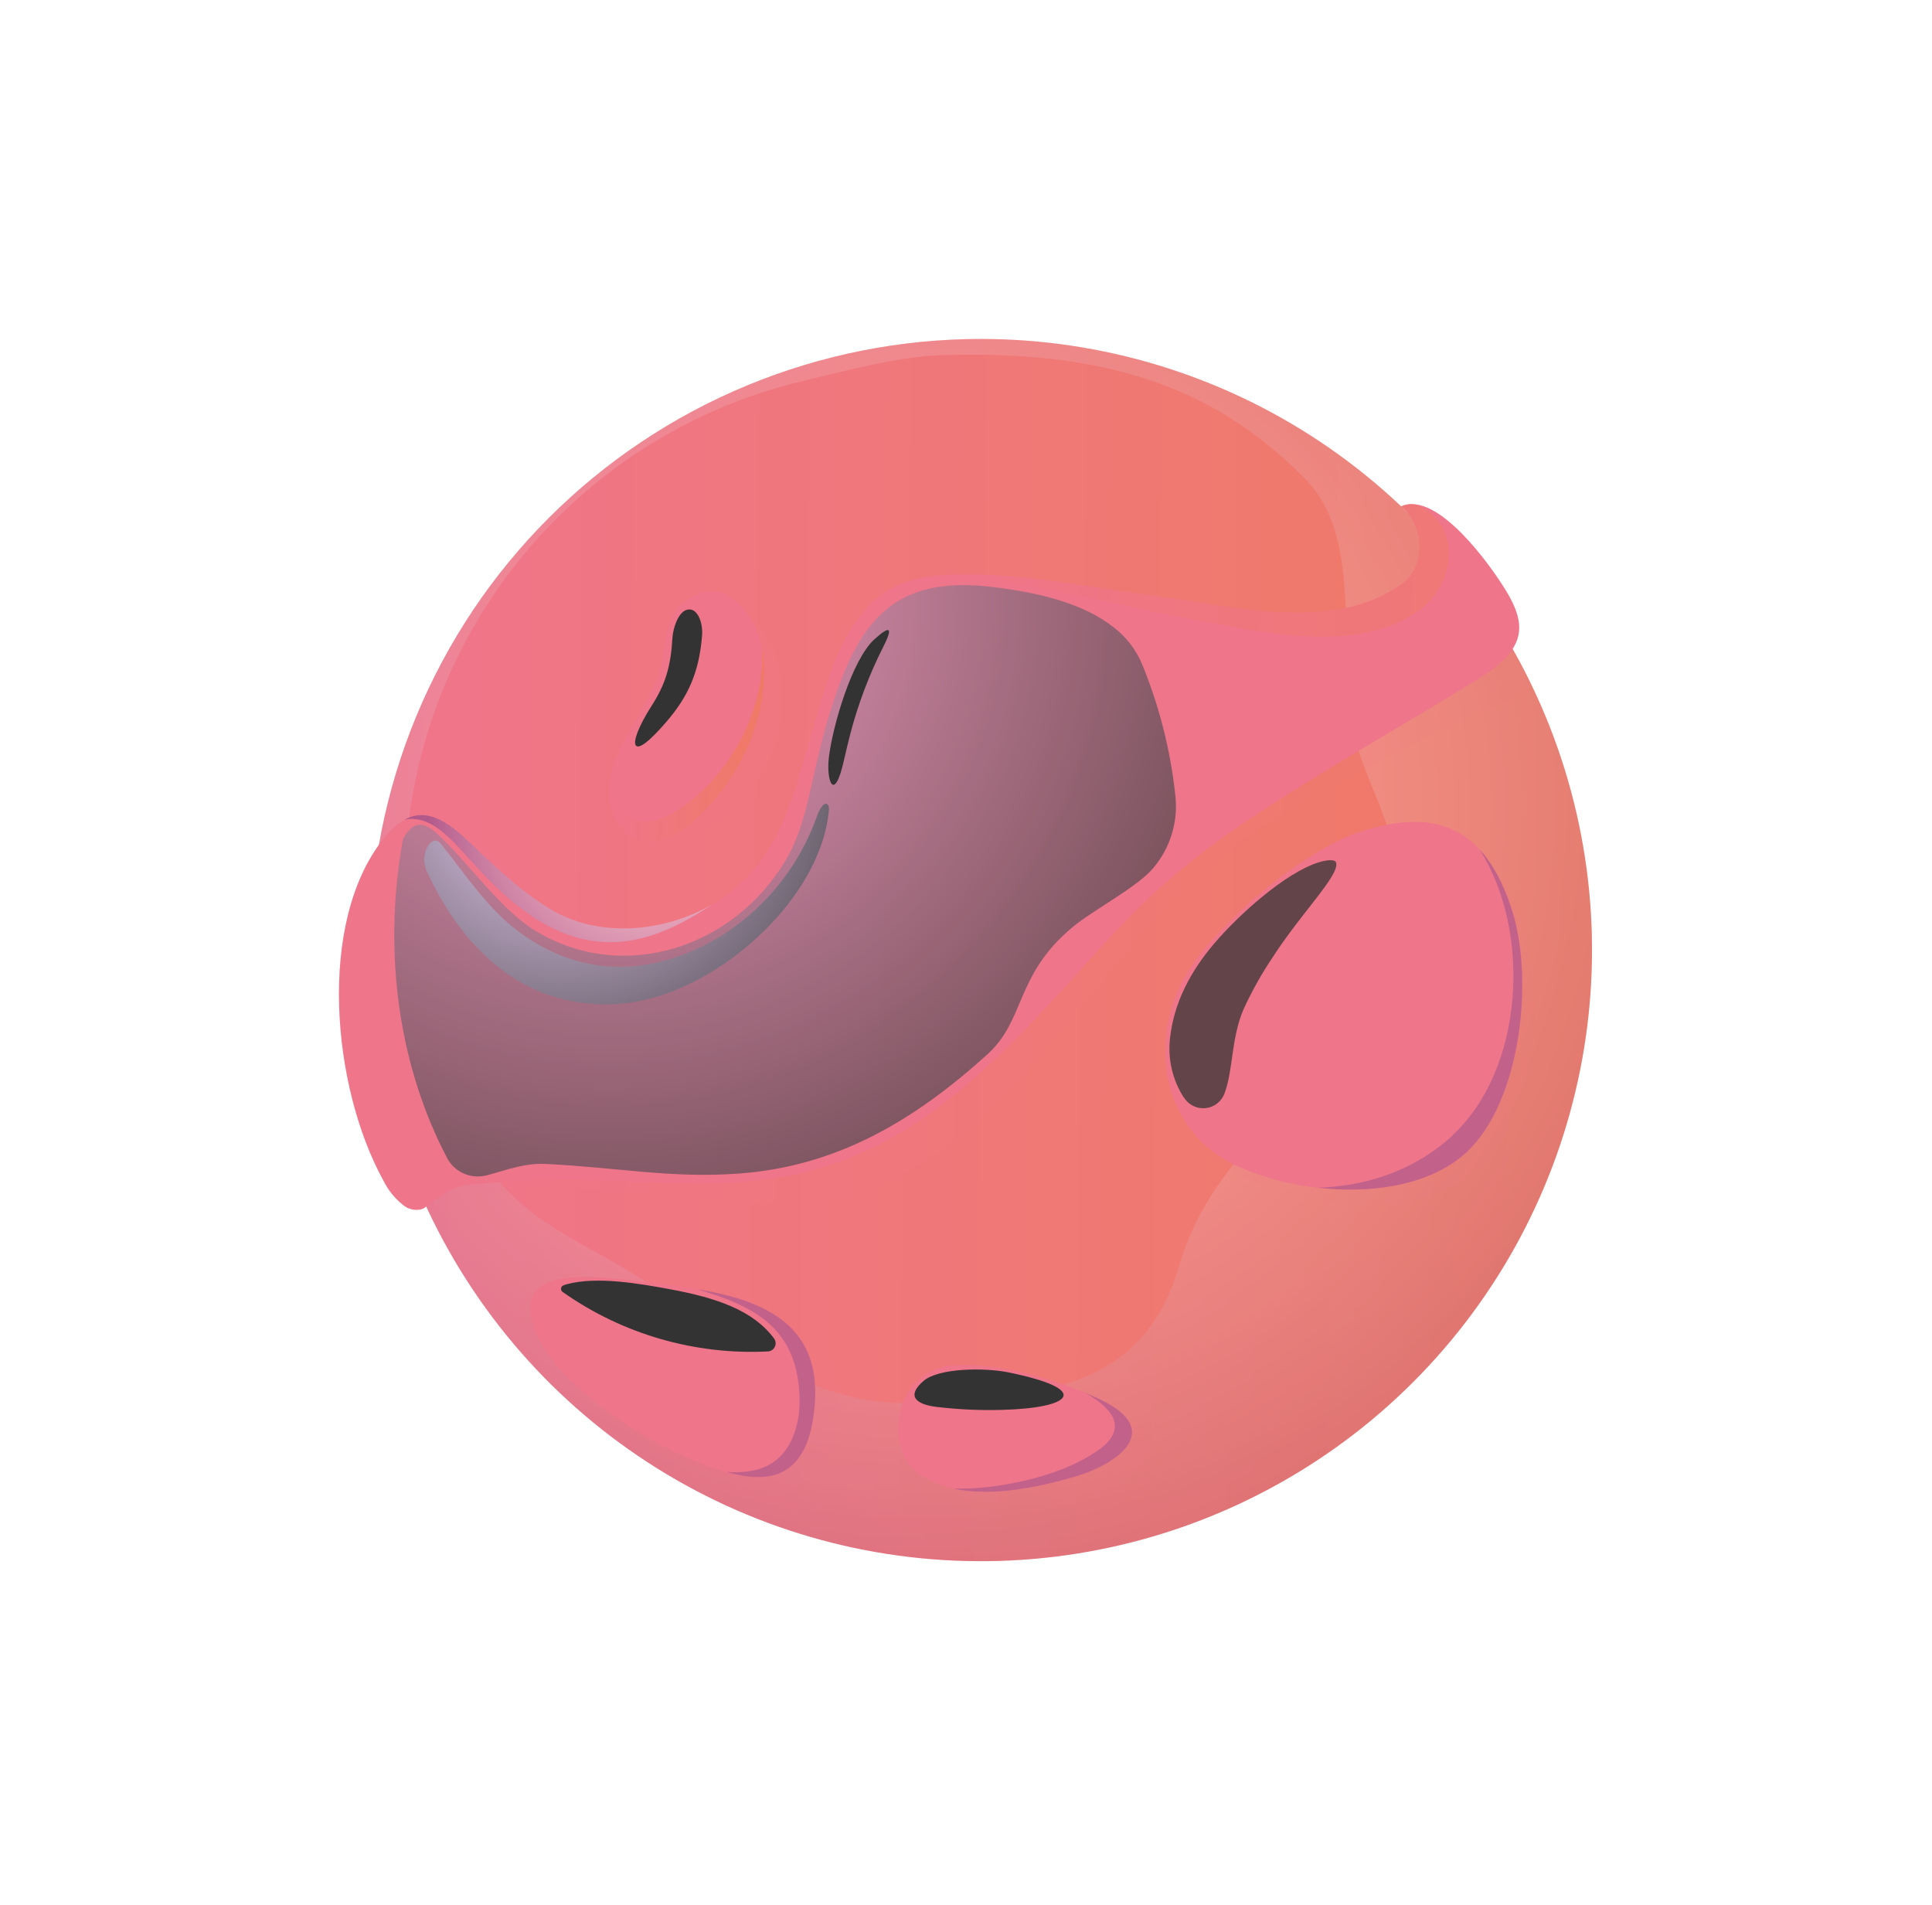 <svg width="285" height="281" viewBox="0 0 285 281" fill="none" xmlns="http://www.w3.org/2000/svg">
<g opacity="0.8" filter="url(#filter0_df_4365_24752)">
<path fill-rule="evenodd" clip-rule="evenodd" d="M144.7 50C162.529 50 179.958 55.287 194.783 65.192C209.607 75.098 221.162 89.177 227.985 105.649C234.808 122.121 236.593 140.247 233.114 157.734C229.636 175.22 221.05 191.283 208.443 203.89C195.836 216.498 179.773 225.083 162.286 228.562C144.8 232.04 126.674 230.255 110.202 223.432C93.73 216.609 79.651 205.054 69.745 190.23C59.84 175.405 54.553 157.976 54.553 140.147C54.552 128.308 56.883 116.586 61.413 105.648C65.943 94.711 72.583 84.773 80.954 76.402C89.326 68.031 99.263 61.39 110.201 56.86C121.138 52.33 132.861 49.999 144.7 50Z" fill="url(#paint0_linear_4365_24752)"/>
<g style="mix-blend-mode:multiply" opacity="0.4">
<path style="mix-blend-mode:multiply" opacity="0.4" fill-rule="evenodd" clip-rule="evenodd" d="M173.986 186.628C168.393 205.764 152.59 205.679 136.088 206.891C120.194 208.06 108.363 197.953 96.14 189.647C87.232 183.62 78.806 181.173 72.502 172.88C64.492 162.357 59.713 145.228 59.713 130.522C59.715 113.362 65.493 96.703 76.117 83.227C86.741 69.752 101.592 60.245 118.278 56.238C123.991 54.87 132.441 52.622 138.565 52.399C164.228 51.525 179.603 57.66 192.387 70.48C201.855 79.949 196.503 97.258 200.445 110.771C202.422 117.564 208.244 126.14 206.665 139.014C204.35 157.885 180.634 163.876 173.986 186.628ZM234.859 140.147C234.859 122.318 229.573 104.89 219.668 90.065C209.763 75.241 195.684 63.687 179.213 56.863C162.741 50.04 144.616 48.254 127.13 51.731C109.644 55.209 93.581 63.793 80.973 76.399C68.365 89.005 59.779 105.067 56.299 122.553C52.819 140.039 54.603 158.164 61.424 174.636C68.245 191.109 79.798 205.189 94.621 215.096C109.444 225.002 126.871 230.291 144.7 230.294C156.538 230.294 168.26 227.962 179.197 223.432C190.134 218.901 200.071 212.261 208.442 203.89C216.812 195.519 223.452 185.581 227.981 174.644C232.511 163.707 234.842 151.985 234.841 140.147H234.859Z" fill="url(#paint1_radial_4365_24752)"/>
</g>
<g style="mix-blend-mode:multiply" opacity="0.23">
<path style="mix-blend-mode:multiply" opacity="0.23" fill-rule="evenodd" clip-rule="evenodd" d="M54.553 140.147C54.535 153.939 57.695 167.551 63.786 179.925L63.895 179.841C68.445 176.158 72.068 175.984 78.041 175.447C93.56 174.049 110.653 180.329 125.227 176.333C151.245 169.191 162.124 137.965 185.136 122.692C195.93 115.52 209.244 109.433 221.153 103.942C223.401 102.905 224.86 101.784 225.716 100.579C221.689 92.361 216.438 84.801 210.142 78.158C209.661 78.173 209.187 78.284 208.75 78.484C212.33 81.244 212.3 87.247 208.949 89.676C198.98 96.908 184.665 93.009 173.6 91.575C164.782 90.435 154.428 88.338 145.67 88.356C140.3 88.356 135.424 88.826 131.537 92.78C126.299 98.108 124.6 106.642 122.496 113.519C120.302 120.752 118.952 126.959 113.311 132.727C106.579 139.61 94.024 142.262 85.351 137.139C81.916 135.108 78.529 132.209 75.105 128.924C70.784 124.79 66.306 119.884 60.833 126.785C57.964 130.401 55.873 134.993 54.541 140.044V140.153L54.553 140.147ZM95.585 110.15C92.078 116.78 90.716 126.556 99.431 124.434C114.595 120.745 121.327 99.361 109.707 90.182C107.519 88.452 105.958 91.026 104.108 92.816C101.697 95.161 102.137 98.325 101.178 101.977C100.341 105.159 97.158 107.167 95.585 110.15ZM123.31 211.152C125.341 198.447 117.717 194.113 106.681 192.275C102.637 191.6 98.563 191.069 94.476 190.69C88.365 190.123 78.071 190.491 82.422 199.851C85.743 206.872 96.477 213.936 103.427 217.046C111.141 220.488 121.405 223.115 123.316 211.152H123.31ZM138.378 205.607C135.039 208.735 134.587 215.853 138.462 218.866C144.489 223.501 154.687 222.356 161.473 220.409C167.838 218.601 174.395 212.767 165.09 208.313C159.062 205.438 150.07 202.762 143.392 203.334C141.525 203.538 139.776 204.344 138.408 205.631L138.378 205.607ZM184.684 174.188C193.827 178.509 208.84 179.708 217.23 173.193C226.041 166.364 228.229 147.482 224.8 137.001C220.991 125.356 214.023 122.071 202.596 125.869C194.224 128.647 180.724 140.026 176.866 147.747C172.045 157.39 174.534 169.402 184.665 174.188H184.684Z" fill="url(#paint2_linear_4365_24752)"/>
</g>
<path fill-rule="evenodd" clip-rule="evenodd" d="M217.928 100.235C225.625 95.492 225.372 91.858 221.279 85.77C220.309 84.288 212.185 72.204 206.67 74.711C210.286 77.513 210.286 83.607 206.869 86.078C196.743 93.431 182.218 89.459 170.978 88.001C162.027 86.843 151.516 84.716 142.65 84.734C137.196 84.734 132.248 85.21 128.306 89.224C122.984 94.648 121.254 103.267 119.133 110.277C116.909 117.636 115.516 123.928 109.815 129.78C102.974 136.766 90.245 139.46 81.421 134.258C77.938 132.203 74.502 129.25 71.019 125.923C66.637 121.704 62.093 116.768 56.554 123.747C46.742 136.072 48.959 160.368 56.554 174.139C57.302 175.673 58.415 177 59.796 178.003C60.628 178.533 61.984 178.696 62.749 178.075C67.366 174.338 68.228 174.899 74.291 174.35C90.052 172.934 105.18 176.647 119.976 172.584C130.018 169.83 138.528 164.267 147.803 155.257C162.118 141.358 166.035 132.999 184.201 120.902C195.14 113.622 206.724 107.142 217.928 100.235ZM98.508 123.566C102.383 122.114 106.391 117.087 108.477 113.682C112.846 106.528 115.577 93.793 107.754 88.055C105.469 86.379 102.329 87.452 100.437 89.26C97.972 91.671 98.436 94.853 97.459 98.566C96.615 101.778 93.825 106.052 92.228 109.065C90.564 112.229 89.269 115.544 90.082 118.901C91.233 123.639 94.82 124.952 98.508 123.566ZM103.065 190.214C98.954 189.535 94.822 189.004 90.667 188.622C84.471 188.05 74.9 187.682 79.342 197.187C82.681 204.311 93.578 211.495 100.636 214.665C108.471 218.155 118 221.566 119.922 209.416C122.008 196.458 114.263 192.082 103.065 190.214ZM162.347 206.487C156.247 203.57 147.104 200.851 140.294 201.436C138.4 201.639 136.624 202.456 135.237 203.762C131.844 206.945 131.386 214.189 135.321 217.203C141.469 221.91 151.492 219.855 158.387 217.878C164.842 216.009 171.797 211.001 162.347 206.475V206.487ZM222.985 134.102C219.122 122.282 212.046 118.943 200.45 122.801C191.952 125.621 178.24 137.175 174.323 145.011C169.441 154.786 171.96 166.997 182.242 171.855C191.524 176.243 206.772 177.46 215.307 170.849C224.251 163.911 226.469 144.745 222.985 134.102Z" fill="url(#paint3_linear_4365_24752)"/>
<path fill-rule="evenodd" clip-rule="evenodd" d="M174.322 145.01C169.44 154.786 171.96 166.997 182.242 171.855C191.523 176.242 206.772 177.46 215.306 170.848C224.25 163.911 226.468 144.745 222.985 134.083C219.121 122.264 212.046 118.925 200.45 122.782C191.951 125.603 178.24 137.157 174.322 144.992V145.01Z" fill="url(#paint4_linear_4365_24752)"/>
<g style="mix-blend-mode:screen" opacity="0.2">
<g style="mix-blend-mode:screen" opacity="0.2">
<path fill-rule="evenodd" clip-rule="evenodd" d="M217.928 100.238C225.625 95.495 225.372 91.861 221.279 85.773C220.309 84.291 212.185 72.207 206.67 74.714C210.286 77.516 210.286 83.61 206.869 86.081C196.743 93.434 182.218 89.462 170.978 88.003C162.027 86.846 151.516 84.719 142.65 84.737C137.196 84.737 132.248 85.213 128.306 89.227C122.984 94.651 121.254 103.27 119.133 110.279C116.909 117.639 115.516 123.931 109.815 129.783C102.974 136.768 90.245 139.463 81.421 134.261C77.938 132.206 74.502 129.253 71.019 125.926C66.637 121.707 62.093 116.771 56.554 123.75C46.742 136.075 48.959 160.37 56.554 174.142C57.302 175.676 58.415 177.003 59.796 178.006C60.628 178.536 61.984 178.699 62.749 178.078C67.366 174.341 68.228 174.902 74.291 174.353C90.052 172.937 105.18 176.65 119.976 172.587C130.018 169.833 138.528 164.27 147.803 155.26C162.118 141.361 166.035 133.002 184.201 120.905C195.14 113.625 206.724 107.145 217.928 100.238ZM98.508 123.569C102.383 122.117 106.391 117.09 108.477 113.685C112.846 106.531 115.577 93.796 107.754 88.058C105.469 86.382 102.329 87.455 100.437 89.263C97.972 91.674 98.436 94.856 97.459 98.569C96.615 101.781 93.825 106.055 92.228 109.068C90.564 112.232 89.269 115.547 90.082 118.904C91.233 123.642 94.82 124.955 98.508 123.569ZM103.065 190.217C98.954 189.537 94.822 189.007 90.667 188.625C84.471 188.053 74.9 187.685 79.342 197.19C82.681 204.314 93.578 211.498 100.636 214.668C108.471 218.158 118 221.569 119.922 209.419C122.008 196.461 114.263 192.085 103.065 190.217ZM162.347 206.49C156.247 203.573 147.104 200.854 140.294 201.439C138.4 201.642 136.624 202.459 135.237 203.765C131.844 206.948 131.386 214.192 135.321 217.206C141.469 221.913 151.492 219.858 158.387 217.881C164.842 216.012 171.797 211.004 162.347 206.478V206.49ZM222.985 134.105C219.122 122.285 212.046 118.946 200.45 122.804C191.952 125.624 178.24 137.178 174.323 145.014C169.441 154.789 171.96 167 182.242 171.858C191.524 176.246 206.772 177.463 215.307 170.852C224.251 163.914 226.469 144.748 222.985 134.105Z" fill="url(#paint5_linear_4365_24752)"/>
</g>
</g>
<path style="mix-blend-mode:multiply" opacity="0.55" fill-rule="evenodd" clip-rule="evenodd" d="M105.118 133.375C98.073 137.503 88.484 138.413 81.402 134.236C77.918 132.181 74.483 129.228 70.999 125.901C67.516 122.574 63.857 118.669 59.692 120.893C64.647 120.013 67.775 125.636 73.073 130.747C85.012 142.283 94.842 140.306 105.118 133.375Z" fill="url(#paint6_radial_4365_24752)"/>
<path style="mix-blend-mode:screen" opacity="0.75" fill-rule="evenodd" clip-rule="evenodd" d="M79.12 137.394C73.991 134.338 69.314 127.552 64.836 123.309C62.304 120.898 61.033 121.362 59.749 123.254C59.555 123.536 59.425 123.857 59.369 124.195C56.404 141.107 59.02 157.561 65.921 170.754C66.396 171.688 67.147 172.453 68.072 172.944C68.998 173.436 70.052 173.631 71.092 173.502C72.9 173.297 76.709 171.501 80.428 171.694C91.277 172.212 98.829 173.834 108.864 173.122C123.443 172.092 134.828 165.317 145.629 155.554C151.288 150.443 149.733 143.855 158.171 136.803C161.251 134.23 167.814 130.831 170.117 128.052C171.386 126.558 172.33 124.816 172.888 122.936C173.447 121.057 173.607 119.082 173.359 117.137C172.642 110.609 171.019 104.214 168.538 98.134C167.646 95.912 166.169 93.973 164.264 92.522C160.262 89.388 154.519 87.562 146.4 86.586C131.405 84.778 126.414 92.01 122.292 105.559C119.477 114.798 119.315 121.229 115.819 127.033C108.195 139.708 92.156 145.151 79.12 137.394Z" fill="url(#paint7_radial_4365_24752)"/>
<path style="mix-blend-mode:screen" fill-rule="evenodd" clip-rule="evenodd" d="M82.983 190.567C91.808 196.795 102.463 199.888 113.251 199.355C113.473 199.348 113.689 199.279 113.875 199.156C114.06 199.034 114.209 198.862 114.303 198.661C114.397 198.459 114.434 198.235 114.409 198.014C114.383 197.793 114.298 197.583 114.161 197.408C111.093 193.316 105.795 191.459 98.828 190.176C94.344 189.35 88.064 188.235 83.61 189.44C83.43 189.486 83.255 189.546 83.085 189.621C82.996 189.661 82.919 189.723 82.862 189.802C82.805 189.881 82.77 189.974 82.761 190.071C82.752 190.168 82.769 190.265 82.81 190.354C82.851 190.442 82.915 190.518 82.995 190.573L82.983 190.567Z" fill="url(#paint8_radial_4365_24752)"/>
<g style="mix-blend-mode:multiply" opacity="0.5">
<path style="mix-blend-mode:multiply" opacity="0.5" fill-rule="evenodd" clip-rule="evenodd" d="M79.342 197.172C82.681 204.296 93.578 211.48 100.636 214.65C106.699 217.35 113.781 220.008 117.572 215.428C102.585 212.004 88.913 204.306 78.215 193.266C78.34 194.628 78.722 195.953 79.342 197.172ZM135.641 217.429C141.812 221.829 151.613 219.84 158.387 217.869C162.769 216.609 167.379 213.897 166.939 210.871C157.062 215.167 146.411 217.399 135.641 217.429ZM222.985 134.105C220.821 127.475 217.657 123.533 213.257 122.008C216.902 139.979 214.242 158.657 205.724 174.896C209.192 174.322 212.476 172.936 215.307 170.852C224.251 163.914 226.469 144.748 222.985 134.105ZM217.928 100.238C220.43 98.695 222.087 97.273 223.051 95.845C225.052 92.873 224.04 89.878 221.279 85.749C220.309 84.291 212.185 72.207 206.67 74.714C207.063 75.019 207.421 75.366 207.737 75.75C210.25 78.812 209.894 83.881 206.869 86.081C204.38 87.859 201.544 89.092 198.545 89.697C200.603 92.401 202.485 95.233 204.181 98.177C205.673 100.752 207.017 103.411 208.207 106.139C211.491 104.168 214.716 102.221 217.928 100.238Z" fill="url(#paint9_linear_4365_24752)"/>
</g>
<g style="mix-blend-mode:multiply" opacity="0.55">
<path fill-rule="evenodd" clip-rule="evenodd" d="M176.97 91.586C186.252 93.244 199.873 96.408 208.787 90.411C210.189 89.529 211.366 88.331 212.223 86.913C213.08 85.495 213.594 83.896 213.723 82.244C213.916 78.839 212.21 75.663 208.938 74.511C208.534 74.366 208.101 74.325 207.678 74.391C207.328 74.446 206.989 74.554 206.671 74.71C207.064 75.015 207.422 75.363 207.738 75.747C210.251 78.809 209.896 83.877 206.87 86.077C196.745 93.43 182.219 89.459 170.979 88C162.029 86.843 151.518 84.715 142.652 84.733C140.556 84.695 138.461 84.838 136.39 85.161C150.089 84.956 163.469 89.175 176.97 91.586Z" fill="url(#paint10_linear_4365_24752)"/>
</g>
<path style="mix-blend-mode:multiply" opacity="0.4" fill-rule="evenodd" clip-rule="evenodd" d="M102.884 190.188C111.268 192.678 117.904 195.914 117.952 206.703C117.975 208.359 117.696 210.005 117.126 211.56C115.24 216.521 111.358 217.377 107.187 217.142C113.07 218.823 118.512 218.232 119.929 209.379C121.996 196.481 114.251 192.081 103.053 190.213H102.872L102.884 190.188Z" fill="url(#paint11_radial_4365_24752)"/>
<path style="mix-blend-mode:multiply" opacity="0.4" fill-rule="evenodd" clip-rule="evenodd" d="M162.069 213.873C156.253 218.026 146.706 219.749 140.703 219.593C146.411 220.852 153.276 219.339 158.411 217.869C164.866 216.012 171.821 211.004 162.37 206.478C161.641 206.128 160.87 205.785 160.062 205.447C163.305 207.255 166.993 210.365 162.069 213.885V213.873Z" fill="url(#paint12_radial_4365_24752)"/>
<path style="mix-blend-mode:multiply" opacity="0.4" fill-rule="evenodd" clip-rule="evenodd" d="M214.191 167.571C208.067 173.189 200.539 175.027 194.422 175.196C201.938 176.064 209.948 175.003 215.306 170.85C224.25 163.913 226.468 144.747 222.984 134.085C221.779 130.336 220.212 127.455 218.295 125.352C226.016 137.569 224.768 157.838 214.191 167.541V167.571Z" fill="url(#paint13_radial_4365_24752)"/>
<g style="mix-blend-mode:multiply">
<path fill-rule="evenodd" clip-rule="evenodd" d="M99.528 119.751C94.748 122.644 91.692 120.685 89.836 117.033C89.853 117.662 89.936 118.289 90.083 118.901C91.234 123.638 94.82 124.928 98.521 123.566C102.396 122.113 106.404 117.087 108.49 113.682C111.443 108.86 113.655 101.429 112.341 95.371C113.227 103.996 107.748 114.785 99.54 119.751H99.528Z" fill="url(#paint14_linear_4365_24752)"/>
</g>
<path style="mix-blend-mode:screen" fill-rule="evenodd" clip-rule="evenodd" d="M64.963 124.409C63.679 122.847 61.804 126.042 62.919 128.453C68.506 140.585 77.945 149.204 91.759 148.047C103.054 147.094 116.608 136.788 120.954 125.144C121.652 123.312 122.1 121.394 122.286 119.442C122.37 118.514 121.49 117.634 120.418 120.648C116.663 131.111 107.628 139.615 96.677 142.038C89.649 143.599 82.393 142.116 75.648 136.758C71.43 133.383 67.657 127.639 64.963 124.384V124.409Z" fill="url(#paint15_radial_4365_24752)"/>
<path style="mix-blend-mode:screen" fill-rule="evenodd" clip-rule="evenodd" d="M128.993 94.293C125.624 97.373 122.797 107.245 122.267 111.771C121.869 115.153 123.062 118.624 124.521 112.037C124.804 110.765 125.124 109.481 125.437 108.234C126.593 103.827 128.209 99.554 130.259 95.486C131.398 93.256 131.868 91.683 128.987 94.317L128.993 94.293Z" fill="url(#paint16_radial_4365_24752)"/>
<path style="mix-blend-mode:screen" fill-rule="evenodd" clip-rule="evenodd" d="M99.203 93.997C98.944 98.391 98.184 100.916 96.044 104.243C94.236 107.076 93.356 109.396 93.796 109.963C94.236 110.529 95.725 109.475 98.299 106.479C101.511 102.748 103.12 99.204 103.56 93.822C103.717 92.014 103.036 90.17 101.975 89.935C100.167 89.549 99.281 92.731 99.203 94.009V93.997Z" fill="url(#paint17_radial_4365_24752)"/>
<path style="mix-blend-mode:screen" fill-rule="evenodd" clip-rule="evenodd" d="M96.447 193.101C105.066 193.855 105.837 192.041 96.966 190.184C89.281 188.569 84.954 189.142 84.911 189.955C84.875 190.558 88.419 192.402 96.453 193.101H96.447Z" fill="url(#paint18_radial_4365_24752)"/>
<path style="mix-blend-mode:screen" fill-rule="evenodd" clip-rule="evenodd" d="M136.255 203.692C133.658 205.916 135.098 207.157 138.124 207.531C141.289 207.911 144.478 208.06 147.664 207.977C158.194 207.73 161.243 204.963 148.671 202.426C145.242 201.739 138.497 201.775 136.255 203.692Z" fill="url(#paint19_radial_4365_24752)"/>
<path style="mix-blend-mode:screen" opacity="0.75" fill-rule="evenodd" clip-rule="evenodd" d="M174.605 161.863C172.974 159.307 172.262 156.271 172.586 153.256C173.153 147.832 175.702 143.191 179.132 139.159C182.561 135.127 189.535 128.732 194.585 127.189C196.05 126.743 196.942 126.834 197.074 127.189C197.755 128.997 192.042 134.524 187.726 141.232C186.076 143.68 184.633 146.26 183.411 148.947C181.603 153.238 181.916 157.837 180.651 161.248C180.439 161.848 180.062 162.374 179.562 162.767C179.062 163.16 178.461 163.402 177.829 163.465C177.196 163.528 176.559 163.41 175.991 163.124C175.424 162.838 174.949 162.397 174.624 161.851L174.605 161.863Z" fill="url(#paint20_radial_4365_24752)"/>
</g>
<defs>
<filter id="filter0_df_4365_24752" x="0" y="0" width="284.859" height="280.294" filterUnits="userSpaceOnUse" color-interpolation-filters="sRGB">
<feFlood flood-opacity="0" result="BackgroundImageFix"/>
<feColorMatrix in="SourceAlpha" type="matrix" values="0 0 0 0 0 0 0 0 0 0 0 0 0 0 0 0 0 0 127 0" result="hardAlpha"/>
<feOffset/>
<feGaussianBlur stdDeviation="25"/>
<feComposite in2="hardAlpha" operator="out"/>
<feColorMatrix type="matrix" values="0 0 0 0 0 0 0 0 0 0 0 0 0 0 0 0 0 0 0.25 0"/>
<feBlend mode="normal" in2="BackgroundImageFix" result="effect1_dropShadow_4365_24752"/>
<feBlend mode="normal" in="SourceGraphic" in2="effect1_dropShadow_4365_24752" result="shape"/>
<feGaussianBlur stdDeviation="5" result="effect2_foregroundBlur_4365_24752"/>
</filter>
<linearGradient id="paint0_linear_4365_24752" x1="53.89" y1="116.905" x2="235.793" y2="118.757" gradientUnits="userSpaceOnUse">
<stop stop-color="#EC526E"/>
<stop offset="1" stop-color="#EC593D"/>
</linearGradient>
<radialGradient id="paint1_radial_4365_24752" cx="0" cy="0" r="1" gradientUnits="userSpaceOnUse" gradientTransform="translate(136.72 118.672) scale(119.294)">
<stop offset="0.45" stop-color="white"/>
<stop offset="0.5" stop-color="#F7F4F8"/>
<stop offset="0.59" stop-color="#E3D6E6"/>
<stop offset="0.71" stop-color="#C2A6C8"/>
<stop offset="0.85" stop-color="#95639E"/>
<stop offset="1" stop-color="#5E136C"/>
</radialGradient>
<linearGradient id="paint2_linear_4365_24752" x1="1361.95" y1="23989.7" x2="50337.4" y2="23989.7" gradientUnits="userSpaceOnUse">
<stop stop-color="#EB526E"/>
<stop offset="1" stop-color="#EB593D"/>
</linearGradient>
<linearGradient id="paint3_linear_4365_24752" x1="50" y1="23573.4" x2="50612.9" y2="23573.4" gradientUnits="userSpaceOnUse">
<stop stop-color="#EB526E"/>
<stop offset="1" stop-color="#EB593D"/>
</linearGradient>
<linearGradient id="paint4_linear_4365_24752" x1="10821.7" y1="8971.23" x2="15418.2" y2="8971.23" gradientUnits="userSpaceOnUse">
<stop stop-color="#EB526E"/>
<stop offset="1" stop-color="#EB593D"/>
</linearGradient>
<linearGradient id="paint5_linear_4365_24752" x1="49.359" y1="128.441" x2="225.462" y2="130.59" gradientUnits="userSpaceOnUse">
<stop stop-color="#EC526E"/>
<stop offset="1" stop-color="#EC593D"/>
</linearGradient>
<radialGradient id="paint6_radial_4365_24752" cx="0" cy="0" r="1" gradientUnits="userSpaceOnUse" gradientTransform="translate(95.596 120.41) scale(32.643 32.643)">
<stop stop-color="white"/>
<stop offset="0.1" stop-color="#FBF9FB"/>
<stop offset="0.23" stop-color="#F0E9F1"/>
<stop offset="0.38" stop-color="#DDCEE0"/>
<stop offset="0.54" stop-color="#C3A8C9"/>
<stop offset="0.71" stop-color="#A277AA"/>
<stop offset="0.89" stop-color="#7A3D86"/>
<stop offset="1" stop-color="#5E136C"/>
</radialGradient>
<radialGradient id="paint7_radial_4365_24752" cx="0" cy="0" r="1" gradientUnits="userSpaceOnUse" gradientTransform="translate(90.053 89.431) scale(110.766 110.766)">
<stop stop-color="#EE93C8"/>
<stop offset="1"/>
</radialGradient>
<radialGradient id="paint8_radial_4365_24752" cx="0" cy="0" r="1" gradientUnits="userSpaceOnUse" gradientTransform="translate(2212.99 2248.13) scale(2378.11 789.024)">
<stop stop-color="#EE93C8"/>
<stop offset="1"/>
</radialGradient>
<linearGradient id="paint9_linear_4365_24752" x1="6937.1" y1="23572.7" x2="42468.1" y2="23572.7" gradientUnits="userSpaceOnUse">
<stop stop-color="#EB526E"/>
<stop offset="1" stop-color="#EB593D"/>
</linearGradient>
<linearGradient id="paint10_linear_4365_24752" x1="136.106" y1="81.617" x2="214.025" y2="84.755" gradientUnits="userSpaceOnUse">
<stop stop-color="#EC526E"/>
<stop offset="1" stop-color="#EC593D"/>
</linearGradient>
<radialGradient id="paint11_radial_4365_24752" cx="0" cy="0" r="1" gradientUnits="userSpaceOnUse" gradientTransform="translate(1641.81 7121.64) scale(862.078 1373.11)">
<stop stop-color="white"/>
<stop offset="0.1" stop-color="#FBF9FB"/>
<stop offset="0.23" stop-color="#F0E9F1"/>
<stop offset="0.38" stop-color="#DDCEE0"/>
<stop offset="0.54" stop-color="#C3A8C9"/>
<stop offset="0.71" stop-color="#A277AA"/>
<stop offset="0.89" stop-color="#7A3D86"/>
<stop offset="1" stop-color="#5E136C"/>
</radialGradient>
<radialGradient id="paint12_radial_4365_24752" cx="0" cy="0" r="1" gradientUnits="userSpaceOnUse" gradientTransform="translate(4479.49 4023.7) scale(1281.71 712.643)">
<stop stop-color="white"/>
<stop offset="0.1" stop-color="#FBF9FB"/>
<stop offset="0.23" stop-color="#F0E9F1"/>
<stop offset="0.38" stop-color="#DDCEE0"/>
<stop offset="0.54" stop-color="#C3A8C9"/>
<stop offset="0.71" stop-color="#A277AA"/>
<stop offset="0.89" stop-color="#7A3D86"/>
<stop offset="1" stop-color="#5E136C"/>
</radialGradient>
<radialGradient id="paint13_radial_4365_24752" cx="0" cy="0" r="1" gradientUnits="userSpaceOnUse" gradientTransform="translate(7812.64 8056.09) scale(2872.65 4778.89)">
<stop stop-color="white"/>
<stop offset="0.1" stop-color="#FBF9FB"/>
<stop offset="0.23" stop-color="#F0E9F1"/>
<stop offset="0.38" stop-color="#DDCEE0"/>
<stop offset="0.54" stop-color="#C3A8C9"/>
<stop offset="0.71" stop-color="#A277AA"/>
<stop offset="0.89" stop-color="#7A3D86"/>
<stop offset="1" stop-color="#5E136C"/>
</radialGradient>
<linearGradient id="paint14_linear_4365_24752" x1="89.752" y1="106.024" x2="112.85" y2="106.212" gradientUnits="userSpaceOnUse">
<stop stop-color="#EC526E"/>
<stop offset="1" stop-color="#EC593D"/>
</linearGradient>
<radialGradient id="paint15_radial_4365_24752" cx="0" cy="0" r="1" gradientUnits="userSpaceOnUse" gradientTransform="translate(82.622 114.964) scale(58.414 58.414)">
<stop stop-color="#EDC8F9"/>
<stop offset="1"/>
</radialGradient>
<radialGradient id="paint16_radial_4365_24752" cx="0" cy="0" r="1" gradientUnits="userSpaceOnUse" gradientTransform="translate(1125.3 2057.48) scale(445.934 1136.45)">
<stop stop-color="#EDC8F9"/>
<stop offset="1"/>
</radialGradient>
<radialGradient id="paint17_radial_4365_24752" cx="0" cy="0" r="1" gradientUnits="userSpaceOnUse" gradientTransform="translate(766.954 1354.25) scale(514.9 1051.17)">
<stop stop-color="#EDC8F9"/>
<stop offset="1"/>
</radialGradient>
<radialGradient id="paint18_radial_4365_24752" cx="0" cy="0" r="1" gradientUnits="userSpaceOnUse" gradientTransform="translate(840.554 1198.93) scale(1112.25 249.652)">
<stop stop-color="#EDC8F9"/>
<stop offset="1"/>
</radialGradient>
<radialGradient id="paint19_radial_4365_24752" cx="0" cy="0" r="1" gradientUnits="userSpaceOnUse" gradientTransform="translate(3433.88 1539.19) scale(1152.58 313.436)">
<stop stop-color="#EE93C8"/>
<stop offset="1"/>
</radialGradient>
<radialGradient id="paint20_radial_4365_24752" cx="0" cy="0" r="1" gradientUnits="userSpaceOnUse" gradientTransform="translate(5061.11 4677.69) scale(2205.24 3277.7)">
<stop stop-color="#EE93C8"/>
<stop offset="1"/>
</radialGradient>
</defs>
</svg>
